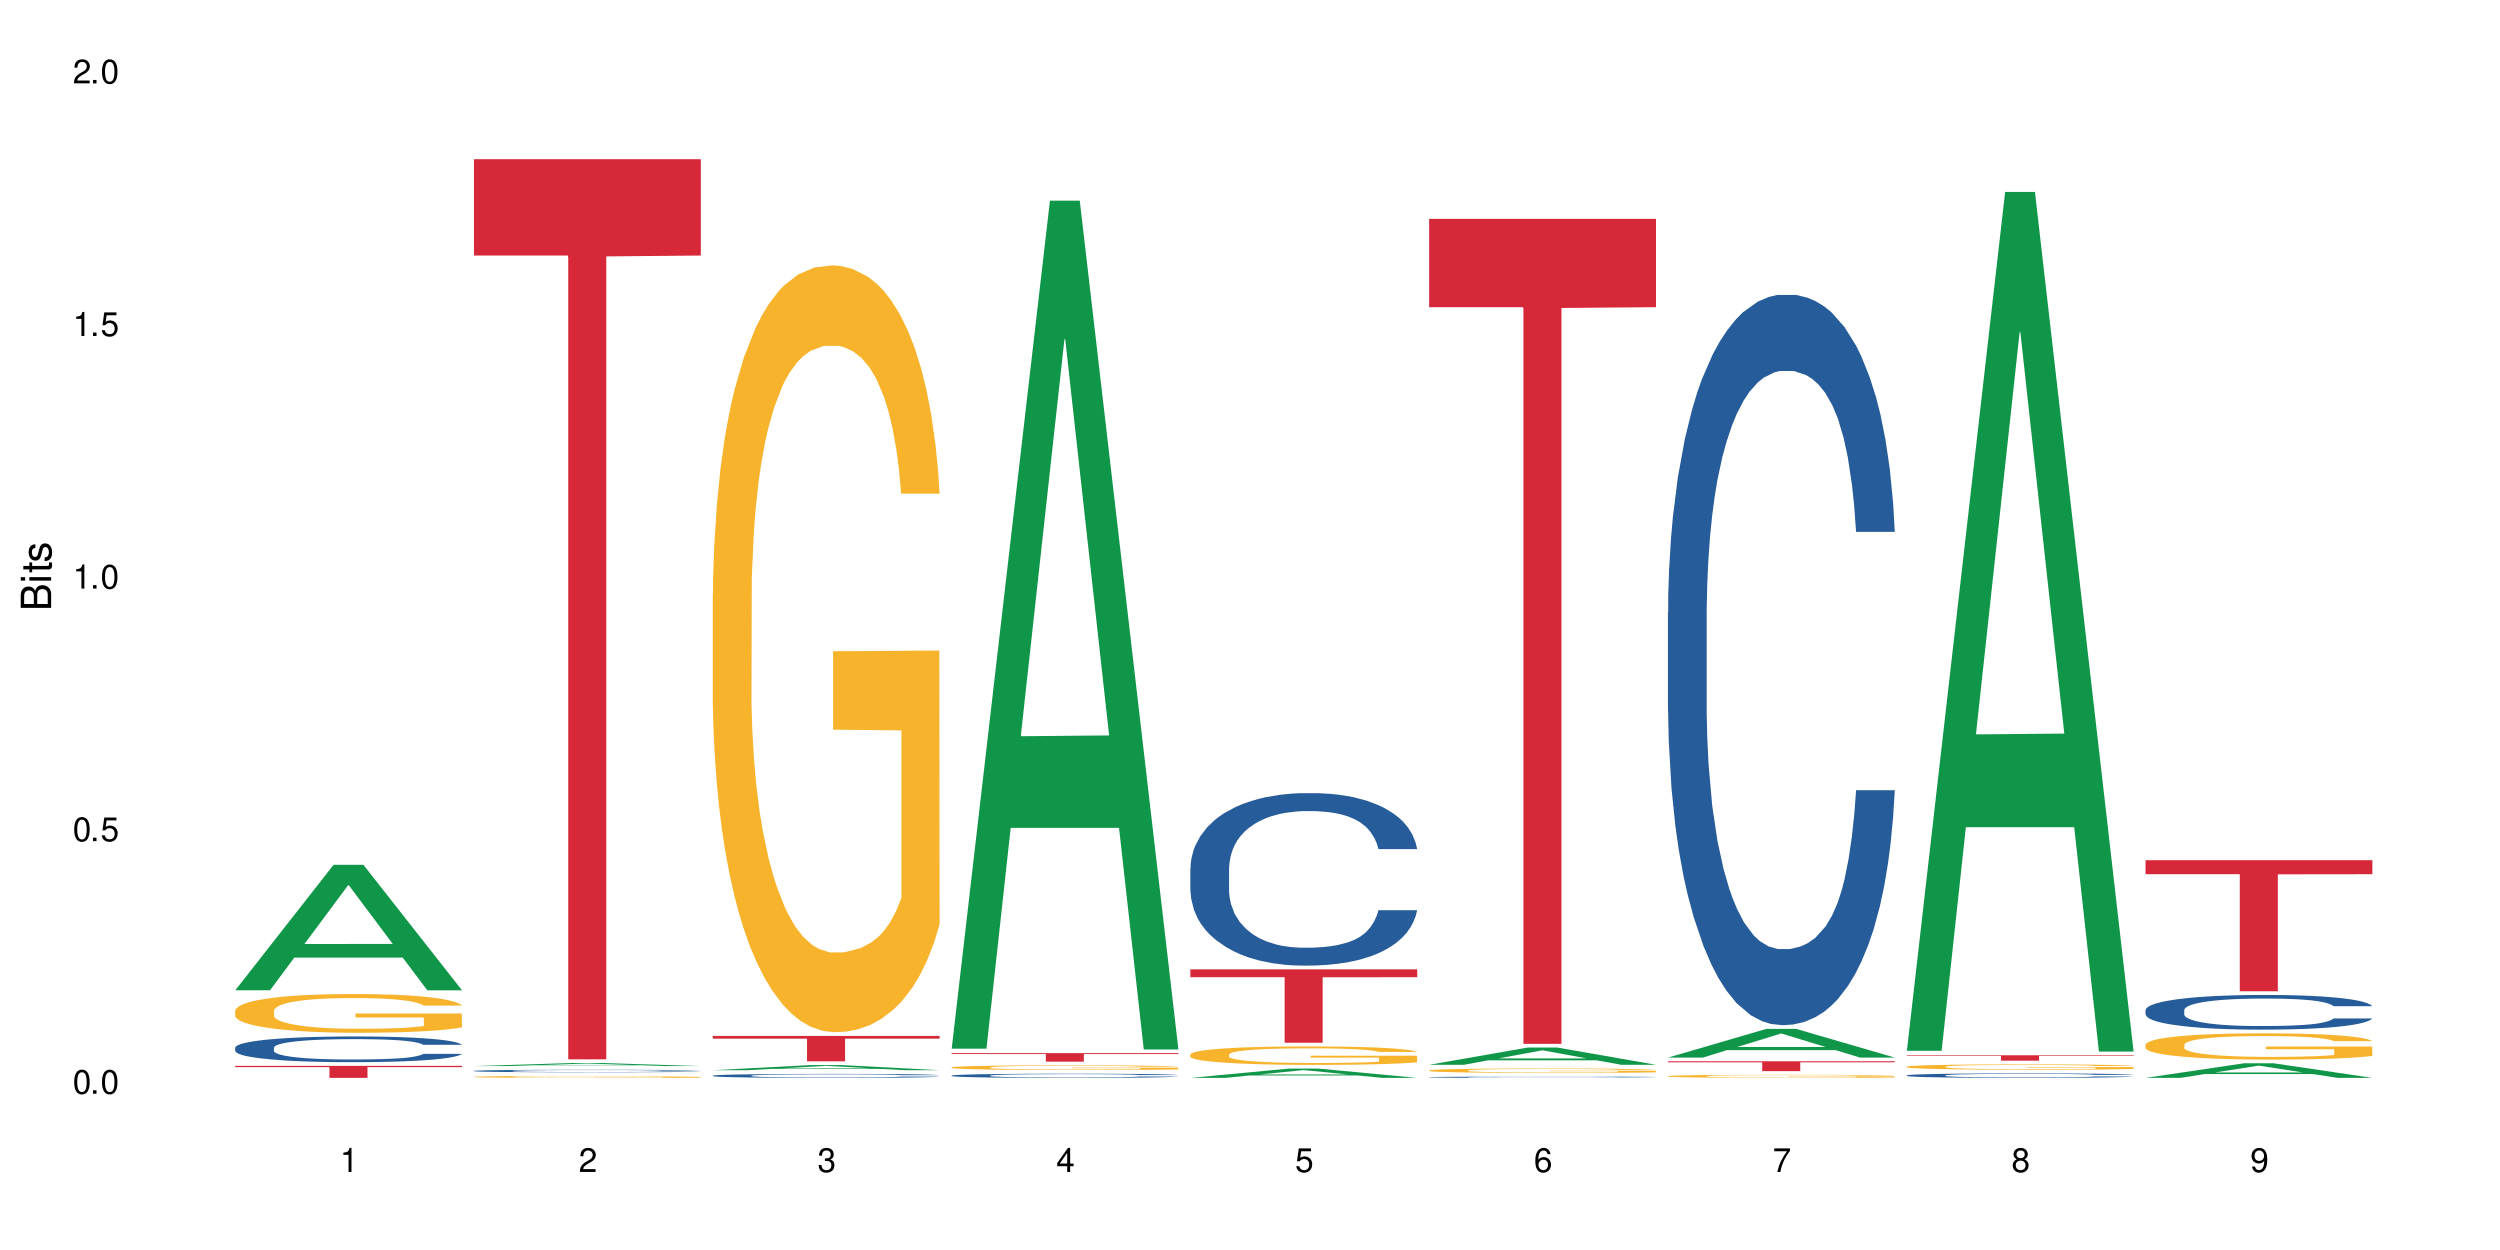 <?xml version="1.0" encoding="UTF-8"?>
<svg xmlns="http://www.w3.org/2000/svg" xmlns:xlink="http://www.w3.org/1999/xlink" width="720" height="360" viewBox="0 0 720 360">
<defs>
<g>
<g id="glyph-0-0">
</g>
<g id="glyph-0-1">
<path d="M 2.641 -6.938 C 2 -6.938 1.422 -6.656 1.078 -6.172 C 0.641 -5.562 0.406 -4.641 0.406 -3.359 C 0.406 -1.016 1.188 0.219 2.641 0.219 C 4.078 0.219 4.859 -1.016 4.859 -3.297 C 4.859 -4.641 4.656 -5.547 4.203 -6.172 C 3.844 -6.656 3.281 -6.938 2.641 -6.938 Z M 2.641 -6.188 C 3.547 -6.188 4 -5.25 4 -3.375 C 4 -1.406 3.562 -0.484 2.625 -0.484 C 1.734 -0.484 1.281 -1.438 1.281 -3.344 C 1.281 -5.25 1.734 -6.188 2.641 -6.188 Z M 2.641 -6.188 "/>
</g>
<g id="glyph-0-2">
<path d="M 1.828 -1 L 0.828 -1 L 0.828 0 L 1.828 0 Z M 1.828 -1 "/>
</g>
<g id="glyph-0-3">
<path d="M 4.562 -6.797 L 1.062 -6.797 L 0.547 -3.094 L 1.328 -3.094 C 1.719 -3.562 2.047 -3.734 2.578 -3.734 C 3.484 -3.734 4.062 -3.109 4.062 -2.094 C 4.062 -1.125 3.484 -0.531 2.578 -0.531 C 1.828 -0.531 1.375 -0.906 1.188 -1.672 L 0.328 -1.672 C 0.453 -1.109 0.547 -0.844 0.75 -0.594 C 1.125 -0.078 1.828 0.219 2.594 0.219 C 3.969 0.219 4.922 -0.781 4.922 -2.219 C 4.922 -3.562 4.031 -4.484 2.719 -4.484 C 2.25 -4.484 1.859 -4.359 1.469 -4.062 L 1.734 -5.969 L 4.562 -5.969 Z M 4.562 -6.797 "/>
</g>
<g id="glyph-0-4">
<path d="M 2.484 -4.938 L 2.484 0 L 3.328 0 L 3.328 -6.938 L 2.766 -6.938 C 2.469 -5.875 2.281 -5.734 0.984 -5.562 L 0.984 -4.938 Z M 2.484 -4.938 "/>
</g>
<g id="glyph-0-5">
<path d="M 4.859 -0.828 L 1.281 -0.828 C 1.359 -1.406 1.672 -1.781 2.5 -2.281 L 3.469 -2.828 C 4.406 -3.344 4.906 -4.062 4.906 -4.906 C 4.906 -5.484 4.672 -6.031 4.266 -6.406 C 3.859 -6.766 3.375 -6.938 2.719 -6.938 C 1.859 -6.938 1.219 -6.625 0.844 -6.031 C 0.609 -5.672 0.5 -5.234 0.484 -4.531 L 1.328 -4.531 C 1.359 -5.016 1.406 -5.281 1.531 -5.516 C 1.75 -5.938 2.188 -6.203 2.703 -6.203 C 3.469 -6.203 4.031 -5.641 4.031 -4.891 C 4.031 -4.344 3.719 -3.859 3.125 -3.516 L 2.234 -3 C 0.812 -2.172 0.406 -1.531 0.328 -0.016 L 4.859 -0.016 Z M 4.859 -0.828 "/>
</g>
<g id="glyph-0-6">
<path d="M 2.125 -3.188 L 2.578 -3.188 C 3.5 -3.188 3.984 -2.766 3.984 -1.922 C 3.984 -1.062 3.469 -0.531 2.594 -0.531 C 1.656 -0.531 1.203 -1 1.156 -2.016 L 0.312 -2.016 C 0.344 -1.453 0.438 -1.094 0.609 -0.781 C 0.953 -0.109 1.625 0.219 2.547 0.219 C 3.953 0.219 4.859 -0.625 4.859 -1.938 C 4.859 -2.828 4.516 -3.297 3.703 -3.594 C 4.344 -3.844 4.656 -4.328 4.656 -5.031 C 4.656 -6.219 3.875 -6.938 2.578 -6.938 C 1.203 -6.938 0.484 -6.172 0.453 -4.703 L 1.297 -4.703 C 1.312 -5.125 1.344 -5.359 1.453 -5.578 C 1.641 -5.969 2.062 -6.203 2.594 -6.203 C 3.344 -6.203 3.797 -5.75 3.797 -5 C 3.797 -4.516 3.609 -4.219 3.25 -4.047 C 3.016 -3.953 2.703 -3.922 2.125 -3.906 Z M 2.125 -3.188 "/>
</g>
<g id="glyph-0-7">
<path d="M 3.141 -1.672 L 3.141 0 L 3.984 0 L 3.984 -1.672 L 4.984 -1.672 L 4.984 -2.438 L 3.984 -2.438 L 3.984 -6.938 L 3.359 -6.938 L 0.266 -2.578 L 0.266 -1.672 Z M 3.141 -2.438 L 1 -2.438 L 3.141 -5.5 Z M 3.141 -2.438 "/>
</g>
<g id="glyph-0-8">
<path d="M 4.781 -5.125 C 4.609 -6.266 3.891 -6.938 2.844 -6.938 C 2.094 -6.938 1.422 -6.578 1.031 -5.953 C 0.594 -5.266 0.406 -4.422 0.406 -3.172 C 0.406 -2 0.578 -1.25 0.984 -0.641 C 1.359 -0.078 1.953 0.219 2.703 0.219 C 3.984 0.219 4.922 -0.75 4.922 -2.094 C 4.922 -3.375 4.062 -4.281 2.844 -4.281 C 2.172 -4.281 1.641 -4.031 1.281 -3.516 C 1.281 -5.234 1.828 -6.188 2.797 -6.188 C 3.391 -6.188 3.797 -5.797 3.938 -5.125 Z M 2.734 -3.531 C 3.547 -3.531 4.062 -2.953 4.062 -2.031 C 4.062 -1.156 3.484 -0.531 2.703 -0.531 C 1.922 -0.531 1.328 -1.188 1.328 -2.078 C 1.328 -2.938 1.906 -3.531 2.734 -3.531 Z M 2.734 -3.531 "/>
</g>
<g id="glyph-0-9">
<path d="M 4.984 -6.797 L 0.438 -6.797 L 0.438 -5.969 L 4.109 -5.969 C 2.5 -3.656 1.828 -2.234 1.328 0 L 2.219 0 C 2.594 -2.172 3.453 -4.047 4.984 -6.094 Z M 4.984 -6.797 "/>
</g>
<g id="glyph-0-10">
<path d="M 3.75 -3.656 C 4.469 -4.094 4.688 -4.438 4.688 -5.078 C 4.688 -6.172 3.844 -6.938 2.641 -6.938 C 1.438 -6.938 0.594 -6.172 0.594 -5.094 C 0.594 -4.438 0.812 -4.094 1.516 -3.656 C 0.734 -3.266 0.359 -2.703 0.359 -1.922 C 0.359 -0.656 1.281 0.219 2.641 0.219 C 3.984 0.219 4.922 -0.656 4.922 -1.922 C 4.922 -2.703 4.531 -3.266 3.75 -3.656 Z M 2.641 -6.188 C 3.359 -6.188 3.812 -5.75 3.812 -5.062 C 3.812 -4.406 3.344 -3.984 2.641 -3.984 C 1.922 -3.984 1.453 -4.406 1.453 -5.078 C 1.453 -5.75 1.922 -6.188 2.641 -6.188 Z M 2.641 -3.266 C 3.484 -3.266 4.062 -2.719 4.062 -1.906 C 4.062 -1.078 3.484 -0.531 2.625 -0.531 C 1.797 -0.531 1.219 -1.094 1.219 -1.906 C 1.219 -2.719 1.781 -3.266 2.641 -3.266 Z M 2.641 -3.266 "/>
</g>
<g id="glyph-0-11">
<path d="M 0.516 -1.578 C 0.672 -0.453 1.406 0.219 2.438 0.219 C 3.188 0.219 3.859 -0.141 4.266 -0.766 C 4.688 -1.453 4.891 -2.297 4.891 -3.547 C 4.891 -4.719 4.703 -5.453 4.312 -6.078 C 3.938 -6.641 3.344 -6.938 2.594 -6.938 C 1.297 -6.938 0.359 -5.969 0.359 -4.625 C 0.359 -3.344 1.234 -2.453 2.453 -2.453 C 3.094 -2.453 3.578 -2.672 4.016 -3.203 C 4 -1.484 3.469 -0.531 2.5 -0.531 C 1.906 -0.531 1.484 -0.906 1.359 -1.578 Z M 2.578 -6.203 C 3.375 -6.203 3.969 -5.531 3.969 -4.641 C 3.969 -3.797 3.391 -3.188 2.547 -3.188 C 1.734 -3.188 1.234 -3.766 1.234 -4.688 C 1.234 -5.562 1.797 -6.203 2.578 -6.203 Z M 2.578 -6.203 "/>
</g>
<g id="glyph-1-0">
</g>
<g id="glyph-1-1">
<path d="M 0 -0.953 L 0 -4.891 C 0 -5.719 -0.234 -6.344 -0.734 -6.797 C -1.188 -7.234 -1.812 -7.469 -2.5 -7.469 C -3.547 -7.469 -4.188 -7 -4.625 -5.875 C -4.984 -6.688 -5.625 -7.094 -6.531 -7.094 C -7.172 -7.094 -7.734 -6.859 -8.141 -6.391 C -8.562 -5.922 -8.75 -5.344 -8.75 -4.5 L -8.75 -0.953 Z M -4.984 -2.062 L -7.766 -2.062 L -7.766 -4.219 C -7.766 -4.844 -7.688 -5.203 -7.453 -5.5 C -7.219 -5.812 -6.859 -5.969 -6.375 -5.969 C -5.891 -5.969 -5.531 -5.812 -5.297 -5.5 C -5.062 -5.203 -4.984 -4.844 -4.984 -4.219 Z M -0.984 -2.062 L -4 -2.062 L -4 -4.781 C -4 -5.766 -3.438 -6.359 -2.484 -6.359 C -1.547 -6.359 -0.984 -5.766 -0.984 -4.781 Z M -0.984 -2.062 "/>
</g>
<g id="glyph-1-2">
<path d="M -6.281 -1.797 L -6.281 -0.797 L 0 -0.797 L 0 -1.797 Z M -8.75 -1.797 L -8.75 -0.797 L -7.484 -0.797 L -7.484 -1.797 Z M -8.75 -1.797 "/>
</g>
<g id="glyph-1-3">
<path d="M -6.281 -3.047 L -6.281 -2.016 L -8.016 -2.016 L -8.016 -1.016 L -6.281 -1.016 L -6.281 -0.172 L -5.469 -0.172 L -5.469 -1.016 L -0.719 -1.016 C -0.078 -1.016 0.281 -1.453 0.281 -2.234 C 0.281 -2.5 0.25 -2.719 0.188 -3.047 L -0.641 -3.047 C -0.609 -2.906 -0.594 -2.766 -0.594 -2.562 C -0.594 -2.141 -0.719 -2.016 -1.156 -2.016 L -5.469 -2.016 L -5.469 -3.047 Z M -6.281 -3.047 "/>
</g>
<g id="glyph-1-4">
<path d="M -4.531 -5.25 C -5.766 -5.25 -6.469 -4.422 -6.469 -2.969 C -6.469 -1.516 -5.719 -0.562 -4.547 -0.562 C -3.562 -0.562 -3.094 -1.062 -2.734 -2.562 L -2.516 -3.484 C -2.344 -4.188 -2.094 -4.469 -1.641 -4.469 C -1.047 -4.469 -0.641 -3.875 -0.641 -3 C -0.641 -2.453 -0.797 -2 -1.062 -1.75 C -1.25 -1.594 -1.422 -1.531 -1.875 -1.469 L -1.875 -0.406 C -0.422 -0.453 0.281 -1.266 0.281 -2.922 C 0.281 -4.5 -0.5 -5.516 -1.719 -5.516 C -2.656 -5.516 -3.172 -4.984 -3.469 -3.734 L -3.703 -2.766 C -3.891 -1.953 -4.156 -1.609 -4.594 -1.609 C -5.188 -1.609 -5.547 -2.125 -5.547 -2.938 C -5.547 -3.75 -5.203 -4.172 -4.531 -4.203 Z M -4.531 -5.25 "/>
</g>
</g>
</defs>
<rect x="-72" y="-36" width="864" height="432" fill="rgb(100%, 100%, 100%)" fill-opacity="1"/>
<path fill-rule="nonzero" fill="rgb(6.275%, 58.824%, 28.235%)" fill-opacity="1" d="M 67.73 285.188 L 67.801 285.152 L 96.07 249.062 L 104.656 249.062 L 133.066 285.219 L 123.082 285.219 L 115.965 275.781 L 84.762 275.781 L 77.781 285.188 L 67.73 285.188 L 87.766 271.879 L 113.102 271.844 L 100.469 254.973 L 100.328 254.938 L 100.188 255.039 L 87.695 271.844 L 87.766 271.879 Z M 67.73 285.188 "/>
<path fill-rule="nonzero" fill="rgb(14.51%, 36.078%, 60%)" fill-opacity="1" d="M 67.73 301.723 L 67.812 301.719 L 67.812 301.555 L 68.051 301.297 L 68.605 300.973 L 69.164 300.75 L 70.598 300.352 L 72.59 299.965 L 74.664 299.668 L 76.176 299.492 L 77.531 299.359 L 80.637 299.105 L 82.629 298.98 L 84.781 298.863 L 87.41 298.75 L 89.324 298.68 L 93.625 298.574 L 96.812 298.527 L 99.281 298.504 L 104.621 298.504 L 107.809 298.531 L 110.117 298.566 L 112.668 298.621 L 114.82 298.68 L 118.562 298.828 L 121.91 299.02 L 123.426 299.129 L 125.816 299.336 L 127.648 299.539 L 128.922 299.715 L 130.355 299.965 L 131.629 300.27 L 132.586 300.617 L 133.066 300.906 L 121.91 300.906 L 121.352 300.637 L 120.715 300.426 L 119.52 300.148 L 118.324 299.953 L 116.652 299.758 L 115.137 299.629 L 113.066 299.5 L 111.234 299.418 L 109.32 299.359 L 107.488 299.316 L 103.984 299.277 L 99.922 299.277 L 98.406 299.289 L 95.297 299.344 L 93.625 299.391 L 91.234 299.484 L 89.562 299.574 L 87.57 299.711 L 86.215 299.824 L 84.543 300 L 83.348 300.156 L 81.992 300.379 L 81.195 300.547 L 80.48 300.738 L 79.84 300.961 L 79.363 301.195 L 79.043 301.449 L 78.887 301.691 L 78.887 302.738 L 79.043 302.984 L 79.441 303.266 L 80.48 303.68 L 81.992 304.039 L 83.746 304.32 L 85.418 304.523 L 86.375 304.617 L 87.648 304.727 L 89.641 304.863 L 92.512 304.996 L 94.184 305.051 L 96.734 305.105 L 99.363 305.133 L 102.867 305.133 L 105.977 305.105 L 108.047 305.07 L 110.199 305.02 L 113.145 304.902 L 114.98 304.793 L 116.57 304.668 L 117.766 304.539 L 118.562 304.43 L 119.758 304.219 L 120.715 303.988 L 121.434 303.754 L 121.91 303.523 L 133.066 303.523 L 132.586 303.793 L 131.871 304.059 L 131.152 304.254 L 130.039 304.492 L 128.762 304.699 L 126.93 304.938 L 125.418 305.094 L 123.426 305.262 L 121.59 305.391 L 119.602 305.504 L 116.652 305.641 L 114.738 305.707 L 112.668 305.77 L 110.199 305.824 L 107.09 305.871 L 103.746 305.898 L 100.637 305.902 L 97.289 305.891 L 94.82 305.863 L 91.555 305.801 L 87.492 305.68 L 84.543 305.551 L 82.23 305.426 L 80.238 305.289 L 78.008 305.105 L 75.141 304.809 L 73.387 304.578 L 72.191 304.391 L 70.84 304.125 L 69.883 303.891 L 68.766 303.512 L 67.969 303.031 L 67.73 302.656 Z M 67.73 301.723 "/>
<path fill-rule="nonzero" fill="rgb(96.863%, 70.196%, 16.863%)" fill-opacity="1" d="M 67.73 291.062 L 67.812 291.051 L 67.812 290.848 L 68.129 290.391 L 68.926 289.758 L 69.961 289.238 L 71.078 288.832 L 71.793 288.617 L 72.988 288.312 L 74.023 288.086 L 76.656 287.629 L 80 287.199 L 81.832 287.016 L 83.906 286.844 L 86.852 286.648 L 88.207 286.578 L 92.352 286.414 L 97.051 286.312 L 102.23 286.281 L 104.621 286.293 L 107.887 286.332 L 112.348 286.445 L 114.898 286.547 L 116.891 286.648 L 118.961 286.781 L 121.512 286.984 L 123.902 287.23 L 125.816 287.477 L 127.727 287.781 L 129.32 288.105 L 130.676 288.465 L 131.871 288.891 L 132.586 289.25 L 133.066 289.605 L 121.988 289.605 L 121.352 289.25 L 120.637 288.973 L 119.441 288.637 L 118.246 288.391 L 117.051 288.199 L 114.82 287.934 L 112.906 287.77 L 110.516 287.629 L 108.207 287.535 L 105.578 287.477 L 103.984 287.453 L 99.762 287.453 L 95.938 287.527 L 93.707 287.605 L 92.113 287.688 L 89.879 287.84 L 88.527 287.965 L 87.73 288.047 L 85.34 288.363 L 83.746 288.648 L 82.871 288.84 L 81.754 289.145 L 80.957 289.422 L 80.082 289.828 L 79.602 290.137 L 78.965 290.828 L 78.887 292.664 L 79.125 293.051 L 79.602 293.469 L 80.238 293.836 L 81.195 294.223 L 82.152 294.52 L 83.824 294.914 L 85.258 295.18 L 86.375 295.352 L 88.527 295.629 L 89.402 295.719 L 91.473 295.902 L 93.625 296.047 L 96.254 296.168 L 98.246 296.23 L 101.434 296.281 L 105.496 296.281 L 110.277 296.219 L 113.305 296.137 L 115.379 296.059 L 116.73 295.984 L 118.406 295.875 L 119.602 295.77 L 120.715 295.66 L 122.07 295.484 L 122.07 293.051 L 102.391 293.039 L 102.391 291.898 L 132.984 291.887 L 133.066 295.875 L 131.391 296.148 L 129.32 296.414 L 127.328 296.617 L 125.258 296.789 L 122.309 296.984 L 119.918 297.105 L 116.254 297.25 L 112.906 297.34 L 109.402 297.402 L 106.293 297.434 L 102.629 297.441 L 99.363 297.422 L 95.855 297.359 L 93.066 297.281 L 90.52 297.18 L 87.969 297.047 L 84.781 296.832 L 82.711 296.656 L 80.559 296.445 L 78.406 296.188 L 76.496 295.914 L 75.219 295.699 L 73.945 295.457 L 72.59 295.148 L 71.316 294.805 L 70.359 294.488 L 69.484 294.129 L 68.848 293.793 L 68.211 293.336 L 67.891 292.969 L 67.73 292.652 Z M 67.73 291.062 "/>
<path fill-rule="nonzero" fill="rgb(83.922%, 15.686%, 22.353%)" fill-opacity="1" d="M 67.73 306.965 L 133.066 306.965 L 133.066 307.336 L 105.836 307.34 L 105.836 310.434 L 94.879 310.434 L 94.879 307.344 L 94.723 307.336 L 67.73 307.336 Z M 67.73 306.965 "/>
<path fill-rule="nonzero" fill="rgb(6.275%, 58.824%, 28.235%)" fill-opacity="1" d="M 136.504 307.031 L 136.574 307.031 L 164.844 306.145 L 173.43 306.145 L 201.836 307.031 L 191.855 307.031 L 184.738 306.801 L 153.535 306.801 L 146.555 307.031 L 136.504 307.031 L 156.535 306.707 L 181.875 306.703 L 169.242 306.293 L 169.102 306.289 L 168.961 306.293 L 156.469 306.703 L 156.535 306.707 Z M 136.504 307.031 "/>
<path fill-rule="nonzero" fill="rgb(14.51%, 36.078%, 60%)" fill-opacity="1" d="M 136.504 308.41 L 136.582 308.41 L 136.582 308.395 L 136.824 308.371 L 137.379 308.336 L 137.938 308.316 L 139.371 308.277 L 141.363 308.238 L 143.434 308.211 L 144.949 308.191 L 146.305 308.18 L 149.41 308.156 L 151.402 308.141 L 153.555 308.129 L 156.184 308.121 L 158.098 308.113 L 162.398 308.102 L 165.586 308.098 L 168.055 308.094 L 173.395 308.094 L 176.582 308.098 L 178.891 308.102 L 181.441 308.105 L 183.594 308.113 L 187.336 308.129 L 190.684 308.145 L 192.195 308.156 L 194.586 308.176 L 196.418 308.195 L 197.695 308.215 L 199.129 308.238 L 200.402 308.27 L 201.359 308.301 L 201.836 308.332 L 190.684 308.332 L 190.125 308.305 L 189.488 308.285 L 188.293 308.258 L 187.098 308.238 L 185.426 308.219 L 183.91 308.207 L 181.84 308.191 L 180.008 308.184 L 178.094 308.18 L 176.262 308.176 L 172.758 308.172 L 167.18 308.172 L 164.07 308.176 L 162.398 308.184 L 160.008 308.191 L 158.336 308.199 L 156.344 308.215 L 154.988 308.227 L 153.316 308.242 L 152.121 308.258 L 150.766 308.277 L 149.969 308.297 L 149.25 308.316 L 148.613 308.336 L 148.137 308.359 L 147.816 308.383 L 147.66 308.406 L 147.66 308.512 L 147.816 308.535 L 148.215 308.562 L 149.25 308.602 L 150.766 308.637 L 152.52 308.668 L 154.191 308.688 L 155.148 308.695 L 156.422 308.707 L 158.414 308.719 L 161.281 308.734 L 162.957 308.738 L 165.504 308.742 L 168.137 308.746 L 171.641 308.746 L 174.746 308.742 L 176.82 308.738 L 178.973 308.734 L 181.918 308.723 L 183.75 308.715 L 186.539 308.688 L 187.336 308.676 L 188.531 308.656 L 189.488 308.633 L 190.203 308.609 L 190.684 308.59 L 201.836 308.59 L 201.359 308.613 L 200.645 308.641 L 199.926 308.66 L 198.809 308.684 L 197.535 308.703 L 195.703 308.727 L 194.188 308.742 L 192.195 308.758 L 190.363 308.77 L 188.371 308.781 L 185.426 308.797 L 183.512 308.801 L 181.441 308.809 L 178.973 308.812 L 175.863 308.82 L 166.062 308.82 L 163.594 308.816 L 160.328 308.812 L 156.262 308.801 L 153.316 308.789 L 151.004 308.773 L 149.012 308.762 L 146.781 308.742 L 143.914 308.715 L 142.16 308.691 L 140.965 308.672 L 139.609 308.648 L 138.656 308.625 L 137.539 308.586 L 136.742 308.539 L 136.504 308.504 Z M 136.504 308.41 "/>
<path fill-rule="nonzero" fill="rgb(96.863%, 70.196%, 16.863%)" fill-opacity="1" d="M 136.504 310.121 L 136.582 310.121 L 136.582 310.109 L 136.902 310.086 L 137.699 310.055 L 138.734 310.031 L 139.852 310.012 L 140.566 310 L 141.762 309.984 L 142.797 309.973 L 145.426 309.949 L 148.773 309.93 L 150.605 309.922 L 152.68 309.91 L 155.625 309.902 L 156.98 309.898 L 161.125 309.891 L 165.824 309.887 L 171.004 309.883 L 173.395 309.887 L 176.66 309.887 L 181.121 309.891 L 183.672 309.898 L 185.664 309.902 L 187.734 309.91 L 190.285 309.918 L 192.676 309.93 L 194.586 309.941 L 196.5 309.957 L 198.094 309.973 L 199.449 309.992 L 200.645 310.012 L 201.359 310.031 L 201.836 310.047 L 190.762 310.047 L 190.125 310.031 L 189.41 310.016 L 188.215 310 L 187.02 309.988 L 185.824 309.98 L 183.594 309.965 L 181.68 309.957 L 179.289 309.949 L 176.98 309.945 L 174.348 309.941 L 168.535 309.941 L 164.707 309.945 L 162.477 309.949 L 160.883 309.953 L 158.652 309.961 L 157.301 309.969 L 156.504 309.973 L 154.113 309.988 L 152.52 310 L 151.641 310.012 L 150.527 310.023 L 149.73 310.039 L 148.852 310.059 L 148.375 310.074 L 147.738 310.109 L 147.66 310.199 L 147.898 310.219 L 148.375 310.238 L 149.012 310.258 L 150.926 310.289 L 152.598 310.309 L 154.031 310.324 L 155.148 310.332 L 157.301 310.344 L 158.176 310.348 L 160.246 310.359 L 162.398 310.363 L 165.027 310.371 L 167.02 310.375 L 179.051 310.375 L 182.078 310.371 L 184.148 310.367 L 185.504 310.363 L 187.176 310.355 L 188.371 310.352 L 189.488 310.348 L 190.844 310.336 L 190.844 310.219 L 171.164 310.219 L 171.164 310.16 L 201.758 310.16 L 201.836 310.355 L 200.164 310.371 L 198.094 310.383 L 196.102 310.395 L 194.031 310.402 L 191.082 310.41 L 188.691 310.418 L 185.027 310.426 L 181.68 310.43 L 178.176 310.434 L 168.137 310.434 L 164.629 310.43 L 161.84 310.426 L 159.289 310.422 L 156.742 310.414 L 153.555 310.402 L 151.484 310.395 L 147.18 310.371 L 145.27 310.359 L 143.992 310.348 L 142.719 310.336 L 141.363 310.32 L 140.09 310.305 L 139.133 310.289 L 138.258 310.27 L 137.617 310.254 L 136.98 310.23 L 136.664 310.215 L 136.504 310.199 Z M 136.504 310.121 "/>
<path fill-rule="nonzero" fill="rgb(83.922%, 15.686%, 22.353%)" fill-opacity="1" d="M 136.504 45.848 L 201.836 45.848 L 201.836 73.598 L 174.609 73.84 L 174.609 305.082 L 163.652 305.082 L 163.652 74.086 L 163.496 73.598 L 136.504 73.598 Z M 136.504 45.848 "/>
<path fill-rule="nonzero" fill="rgb(6.275%, 58.824%, 28.235%)" fill-opacity="1" d="M 205.277 308.219 L 205.348 308.215 L 233.617 306.73 L 242.203 306.73 L 270.609 308.219 L 260.629 308.219 L 253.508 307.832 L 222.309 307.832 L 215.328 308.219 L 205.277 308.219 L 225.309 307.672 L 250.648 307.668 L 238.012 306.973 L 237.875 306.973 L 237.734 306.977 L 225.238 307.668 L 225.309 307.672 Z M 205.277 308.219 "/>
<path fill-rule="nonzero" fill="rgb(14.51%, 36.078%, 60%)" fill-opacity="1" d="M 205.277 309.781 L 205.355 309.781 L 205.355 309.758 L 205.594 309.719 L 206.152 309.668 L 206.711 309.633 L 208.145 309.57 L 210.137 309.508 L 212.207 309.465 L 213.723 309.438 L 215.078 309.414 L 218.184 309.375 L 220.176 309.355 L 222.328 309.34 L 224.957 309.32 L 226.867 309.309 L 231.172 309.293 L 234.359 309.285 L 236.828 309.281 L 242.168 309.281 L 245.352 309.285 L 247.664 309.293 L 250.215 309.301 L 252.363 309.309 L 256.109 309.332 L 259.457 309.363 L 260.969 309.379 L 263.359 309.41 L 265.191 309.441 L 266.469 309.469 L 267.902 309.508 L 269.176 309.559 L 270.133 309.609 L 270.609 309.656 L 259.457 309.656 L 258.898 309.613 L 258.262 309.582 L 257.066 309.539 L 255.871 309.508 L 254.195 309.477 L 252.684 309.457 L 250.613 309.438 L 248.777 309.426 L 246.867 309.414 L 245.035 309.41 L 241.527 309.402 L 235.953 309.402 L 232.844 309.414 L 231.172 309.422 L 228.781 309.434 L 227.109 309.449 L 225.117 309.469 L 223.762 309.488 L 222.09 309.516 L 220.895 309.539 L 219.539 309.574 L 218.742 309.602 L 218.023 309.629 L 217.387 309.664 L 216.91 309.699 L 216.59 309.738 L 216.43 309.777 L 216.43 309.941 L 216.59 309.98 L 216.988 310.023 L 218.023 310.086 L 219.539 310.145 L 221.293 310.188 L 222.965 310.219 L 223.922 310.234 L 225.195 310.25 L 227.188 310.273 L 230.055 310.293 L 231.73 310.301 L 234.277 310.309 L 236.906 310.312 L 240.414 310.312 L 243.52 310.309 L 245.594 310.305 L 247.742 310.297 L 250.691 310.277 L 252.523 310.262 L 254.117 310.242 L 255.312 310.223 L 256.109 310.203 L 257.305 310.172 L 258.262 310.137 L 258.977 310.098 L 259.457 310.062 L 270.609 310.062 L 270.133 310.105 L 269.414 310.145 L 268.699 310.176 L 267.582 310.215 L 266.309 310.246 L 264.477 310.281 L 262.961 310.309 L 260.969 310.332 L 259.137 310.355 L 257.145 310.371 L 254.195 310.395 L 252.285 310.402 L 250.215 310.414 L 247.742 310.422 L 244.637 310.43 L 241.289 310.434 L 238.184 310.434 L 234.836 310.43 L 232.367 310.426 L 229.098 310.418 L 225.035 310.398 L 222.09 310.379 L 219.777 310.359 L 217.785 310.34 L 215.555 310.309 L 212.688 310.262 L 210.934 310.227 L 209.738 310.199 L 208.383 310.156 L 207.426 310.121 L 206.312 310.062 L 205.516 309.988 L 205.277 309.93 Z M 205.277 309.781 "/>
<path fill-rule="nonzero" fill="rgb(96.863%, 70.196%, 16.863%)" fill-opacity="1" d="M 205.277 171.016 L 205.355 170.812 L 205.355 166.781 L 205.676 157.703 L 206.473 145.199 L 207.508 134.91 L 208.621 126.844 L 209.34 122.605 L 210.535 116.555 L 211.57 112.117 L 214.199 103.043 L 217.547 94.57 L 219.379 90.941 L 221.449 87.512 L 224.398 83.68 L 225.754 82.266 L 229.895 79.039 L 234.598 77.023 L 239.777 76.418 L 242.168 76.617 L 245.434 77.426 L 249.895 79.645 L 252.445 81.66 L 254.438 83.68 L 256.508 86.301 L 259.059 90.336 L 261.449 95.176 L 263.359 100.016 L 265.273 106.066 L 266.867 112.523 L 268.219 119.582 L 269.414 128.055 L 270.133 135.113 L 270.609 142.172 L 259.535 142.172 L 258.898 135.113 L 258.18 129.668 L 256.984 123.012 L 255.789 118.168 L 254.594 114.336 L 252.363 109.094 L 250.453 105.867 L 248.062 103.043 L 245.75 101.227 L 243.121 100.016 L 241.527 99.613 L 237.305 99.613 L 233.48 101.023 L 231.25 102.637 L 229.656 104.254 L 227.426 107.277 L 226.07 109.699 L 225.273 111.312 L 222.883 117.566 L 221.293 123.211 L 220.414 127.043 L 219.301 133.098 L 218.504 138.543 L 217.625 146.609 L 217.148 152.66 L 216.512 166.375 L 216.43 202.684 L 216.672 210.348 L 217.148 218.617 L 217.785 225.879 L 218.742 233.543 L 219.699 239.395 L 221.371 247.262 L 222.805 252.504 L 223.922 255.934 L 226.07 261.379 L 226.949 263.195 L 229.02 266.824 L 231.172 269.648 L 233.801 272.07 L 235.793 273.281 L 238.98 274.289 L 243.043 274.289 L 247.824 273.078 L 250.852 271.465 L 252.922 269.852 L 254.277 268.438 L 255.949 266.219 L 257.145 264.203 L 258.262 261.984 L 259.613 258.555 L 259.613 210.348 L 239.934 210.148 L 239.934 187.555 L 270.531 187.355 L 270.609 266.219 L 268.938 271.668 L 266.867 276.91 L 264.875 280.945 L 262.801 284.375 L 259.855 288.207 L 257.465 290.625 L 253.801 293.449 L 250.453 295.266 L 246.945 296.477 L 243.84 297.082 L 240.176 297.281 L 236.906 296.879 L 233.402 295.668 L 230.613 294.055 L 228.062 292.039 L 225.516 289.414 L 222.328 285.18 L 220.254 281.75 L 218.105 277.516 L 215.953 272.473 L 214.039 267.027 L 212.766 262.793 L 211.492 257.949 L 210.137 251.898 L 208.863 245.043 L 207.906 238.789 L 207.027 231.73 L 206.391 225.074 L 205.754 215.996 L 205.438 208.734 L 205.277 202.48 Z M 205.277 171.016 "/>
<path fill-rule="nonzero" fill="rgb(83.922%, 15.686%, 22.353%)" fill-opacity="1" d="M 205.277 298.344 L 270.609 298.344 L 270.609 299.129 L 243.383 299.137 L 243.383 305.668 L 232.426 305.668 L 232.426 299.145 L 232.266 299.129 L 205.277 299.129 Z M 205.277 298.344 "/>
<path fill-rule="nonzero" fill="rgb(6.275%, 58.824%, 28.235%)" fill-opacity="1" d="M 274.051 302.008 L 274.117 301.777 L 302.387 57.785 L 310.973 57.785 L 339.383 302.238 L 329.402 302.238 L 322.281 238.426 L 291.082 238.426 L 284.102 302.008 L 274.051 302.008 L 294.082 212.031 L 319.422 211.801 L 306.785 97.723 L 306.645 97.496 L 306.508 98.184 L 294.012 211.801 L 294.082 212.031 Z M 274.051 302.008 "/>
<path fill-rule="nonzero" fill="rgb(14.51%, 36.078%, 60%)" fill-opacity="1" d="M 274.051 309.754 L 274.129 309.754 L 274.129 309.727 L 274.367 309.684 L 274.926 309.633 L 275.484 309.594 L 276.918 309.531 L 278.91 309.469 L 280.98 309.418 L 282.496 309.391 L 283.848 309.367 L 286.957 309.328 L 288.949 309.309 L 291.102 309.289 L 293.73 309.27 L 295.641 309.258 L 299.945 309.242 L 303.129 309.234 L 305.602 309.23 L 310.938 309.23 L 314.125 309.234 L 316.438 309.242 L 318.984 309.25 L 321.137 309.258 L 324.883 309.285 L 328.23 309.312 L 329.742 309.332 L 332.133 309.367 L 333.965 309.398 L 335.238 309.426 L 336.676 309.469 L 337.949 309.516 L 338.906 309.574 L 339.383 309.621 L 328.23 309.621 L 327.672 309.578 L 327.035 309.543 L 325.84 309.496 L 324.645 309.465 L 322.969 309.434 L 321.457 309.414 L 319.383 309.391 L 317.551 309.379 L 315.641 309.367 L 313.809 309.363 L 310.301 309.355 L 306.238 309.355 L 304.723 309.359 L 301.617 309.367 L 299.945 309.375 L 297.555 309.391 L 295.879 309.402 L 293.887 309.426 L 292.535 309.445 L 290.859 309.473 L 289.664 309.5 L 288.312 309.535 L 287.516 309.562 L 286.797 309.594 L 286.16 309.629 L 285.684 309.668 L 285.363 309.707 L 285.203 309.75 L 285.203 309.918 L 285.363 309.957 L 285.762 310.004 L 286.797 310.07 L 288.312 310.129 L 290.062 310.176 L 291.738 310.211 L 292.691 310.227 L 293.969 310.242 L 295.961 310.266 L 298.828 310.285 L 300.5 310.297 L 303.051 310.305 L 305.68 310.309 L 309.188 310.309 L 312.293 310.305 L 314.363 310.297 L 316.516 310.289 L 319.465 310.27 L 321.297 310.254 L 322.891 310.234 L 324.883 310.195 L 326.078 310.16 L 327.035 310.121 L 327.75 310.082 L 328.23 310.047 L 339.383 310.047 L 338.906 310.09 L 338.188 310.133 L 337.473 310.164 L 336.355 310.203 L 335.082 310.238 L 333.25 310.277 L 331.734 310.301 L 329.742 310.328 L 327.91 310.352 L 325.918 310.367 L 322.969 310.391 L 321.059 310.402 L 318.984 310.41 L 316.516 310.422 L 313.41 310.43 L 310.062 310.434 L 306.957 310.434 L 303.609 310.43 L 301.141 310.426 L 297.871 310.418 L 293.809 310.398 L 290.859 310.375 L 288.551 310.355 L 286.559 310.332 L 284.328 310.305 L 281.457 310.254 L 279.707 310.219 L 278.512 310.188 L 277.156 310.145 L 276.199 310.105 L 275.086 310.043 L 274.289 309.965 L 274.051 309.906 Z M 274.051 309.754 "/>
<path fill-rule="nonzero" fill="rgb(96.863%, 70.196%, 16.863%)" fill-opacity="1" d="M 274.051 307.395 L 274.129 307.395 L 274.129 307.367 L 274.449 307.312 L 275.246 307.238 L 276.281 307.176 L 277.395 307.125 L 278.113 307.098 L 279.309 307.062 L 280.344 307.035 L 282.973 306.98 L 286.32 306.926 L 288.152 306.906 L 290.223 306.883 L 293.172 306.859 L 294.527 306.852 L 298.668 306.832 L 303.371 306.82 L 308.547 306.816 L 310.938 306.816 L 314.207 306.82 L 318.668 306.836 L 321.219 306.848 L 323.207 306.859 L 325.281 306.875 L 327.832 306.902 L 330.219 306.93 L 332.133 306.961 L 334.043 306.996 L 335.637 307.035 L 336.992 307.082 L 338.188 307.133 L 338.906 307.176 L 339.383 307.219 L 328.309 307.219 L 327.672 307.176 L 326.953 307.141 L 325.758 307.102 L 324.562 307.07 L 323.367 307.047 L 321.137 307.016 L 319.227 306.996 L 316.836 306.98 L 314.523 306.969 L 311.895 306.961 L 310.301 306.957 L 306.078 306.957 L 302.254 306.965 L 300.023 306.977 L 298.43 306.988 L 296.199 307.004 L 294.844 307.02 L 291.656 307.066 L 290.062 307.102 L 289.188 307.125 L 288.07 307.164 L 287.273 307.195 L 286.398 307.246 L 285.922 307.281 L 285.285 307.367 L 285.203 307.59 L 285.441 307.637 L 285.922 307.688 L 286.559 307.73 L 287.516 307.777 L 288.469 307.812 L 290.145 307.863 L 291.578 307.895 L 292.691 307.914 L 294.844 307.949 L 295.723 307.961 L 297.793 307.98 L 299.945 308 L 302.574 308.012 L 304.566 308.02 L 307.75 308.027 L 311.816 308.027 L 316.598 308.02 L 319.625 308.012 L 321.695 308 L 323.051 307.992 L 324.723 307.977 L 325.918 307.965 L 327.035 307.953 L 328.387 307.93 L 328.387 307.637 L 308.707 307.633 L 308.707 307.496 L 339.305 307.496 L 339.383 307.977 L 337.711 308.012 L 335.637 308.043 L 333.645 308.066 L 331.574 308.09 L 328.625 308.113 L 326.238 308.129 L 322.57 308.145 L 319.227 308.156 L 315.719 308.164 L 312.613 308.168 L 308.945 308.168 L 305.68 308.164 L 302.176 308.156 L 299.387 308.148 L 296.836 308.137 L 294.285 308.121 L 291.102 308.094 L 289.027 308.074 L 286.875 308.047 L 284.727 308.016 L 282.812 307.984 L 281.539 307.957 L 280.266 307.926 L 278.91 307.891 L 277.633 307.848 L 276.68 307.809 L 275.801 307.766 L 275.164 307.727 L 274.527 307.672 L 274.207 307.625 L 274.051 307.586 Z M 274.051 307.395 "/>
<path fill-rule="nonzero" fill="rgb(83.922%, 15.686%, 22.353%)" fill-opacity="1" d="M 274.051 303.301 L 339.383 303.301 L 339.383 303.562 L 312.152 303.566 L 312.152 305.754 L 301.199 305.754 L 301.199 303.566 L 301.039 303.562 L 274.051 303.562 Z M 274.051 303.301 "/>
<path fill-rule="nonzero" fill="rgb(6.275%, 58.824%, 28.235%)" fill-opacity="1" d="M 342.82 310.43 L 342.891 310.43 L 371.16 307.754 L 379.746 307.754 L 408.156 310.434 L 398.176 310.434 L 391.055 309.734 L 359.852 309.734 L 352.875 310.43 L 342.82 310.43 L 362.855 309.445 L 388.191 309.441 L 375.559 308.191 L 375.418 308.191 L 375.281 308.199 L 362.785 309.441 L 362.855 309.445 Z M 342.82 310.43 "/>
<path fill-rule="nonzero" fill="rgb(14.51%, 36.078%, 60%)" fill-opacity="1" d="M 342.82 250.051 L 342.902 250.004 L 342.902 248.914 L 343.141 247.188 L 343.699 245.008 L 344.258 243.512 L 345.691 240.832 L 347.684 238.242 L 349.754 236.246 L 351.266 235.066 L 352.621 234.156 L 355.73 232.477 L 357.723 231.613 L 359.871 230.844 L 362.5 230.07 L 364.414 229.617 L 368.715 228.891 L 371.902 228.57 L 374.375 228.434 L 379.711 228.434 L 382.898 228.617 L 385.211 228.844 L 387.758 229.207 L 389.91 229.617 L 393.656 230.613 L 397 231.887 L 398.516 232.613 L 400.906 234.02 L 402.738 235.383 L 404.012 236.562 L 405.445 238.242 L 406.723 240.285 L 407.68 242.602 L 408.156 244.555 L 397 244.555 L 396.445 242.738 L 395.805 241.332 L 394.609 239.469 L 393.414 238.152 L 391.742 236.836 L 390.23 235.973 L 388.156 235.109 L 386.324 234.566 L 384.414 234.156 L 382.578 233.883 L 379.074 233.613 L 375.012 233.613 L 373.496 233.703 L 370.391 234.066 L 368.715 234.383 L 366.324 235.02 L 364.652 235.609 L 362.66 236.52 L 361.305 237.289 L 359.633 238.469 L 358.438 239.516 L 357.082 241.012 L 356.285 242.148 L 355.57 243.418 L 354.934 244.918 L 354.453 246.508 L 354.137 248.188 L 353.977 249.82 L 353.977 256.859 L 354.137 258.496 L 354.535 260.402 L 355.57 263.172 L 357.082 265.578 L 358.836 267.484 L 360.508 268.848 L 361.465 269.484 L 362.742 270.211 L 364.734 271.117 L 367.602 272.027 L 369.273 272.391 L 371.824 272.754 L 374.453 272.934 L 377.957 272.934 L 381.066 272.754 L 383.137 272.523 L 385.289 272.16 L 388.238 271.391 L 390.07 270.664 L 391.664 269.801 L 392.859 268.938 L 393.656 268.211 L 394.852 266.805 L 395.805 265.262 L 396.523 263.672 L 397 262.129 L 408.156 262.129 L 407.68 263.945 L 406.961 265.715 L 406.242 267.031 L 405.129 268.621 L 403.852 270.027 L 402.02 271.617 L 400.508 272.66 L 398.516 273.797 L 396.684 274.66 L 394.691 275.43 L 391.742 276.34 L 389.832 276.793 L 387.758 277.203 L 385.289 277.566 L 382.18 277.883 L 378.836 278.066 L 375.727 278.109 L 372.383 278.02 L 369.91 277.836 L 366.645 277.43 L 362.582 276.613 L 359.633 275.75 L 357.324 274.887 L 355.332 273.977 L 353.102 272.754 L 350.23 270.754 L 348.48 269.211 L 347.285 267.938 L 345.93 266.168 L 344.973 264.578 L 343.859 262.035 L 343.062 258.812 L 342.82 256.316 Z M 342.82 250.051 "/>
<path fill-rule="nonzero" fill="rgb(96.863%, 70.196%, 16.863%)" fill-opacity="1" d="M 342.82 303.652 L 342.902 303.648 L 342.902 303.551 L 343.219 303.332 L 344.016 303.031 L 345.051 302.781 L 346.168 302.586 L 346.887 302.484 L 348.082 302.34 L 349.117 302.234 L 351.746 302.016 L 355.094 301.809 L 356.926 301.723 L 358.996 301.641 L 361.945 301.547 L 363.297 301.516 L 367.441 301.438 L 372.141 301.387 L 377.32 301.375 L 379.711 301.379 L 382.977 301.398 L 387.441 301.449 L 389.988 301.5 L 391.98 301.547 L 394.055 301.609 L 396.602 301.707 L 398.992 301.824 L 400.906 301.941 L 402.816 302.086 L 404.41 302.242 L 405.766 302.414 L 406.961 302.617 L 407.68 302.785 L 408.156 302.957 L 397.082 302.957 L 396.445 302.785 L 395.727 302.656 L 394.531 302.496 L 393.336 302.379 L 392.141 302.285 L 389.91 302.16 L 387.996 302.082 L 385.609 302.016 L 383.297 301.969 L 380.668 301.941 L 379.074 301.934 L 374.852 301.934 L 371.027 301.965 L 368.797 302.004 L 367.203 302.043 L 364.973 302.117 L 363.617 302.176 L 362.82 302.215 L 360.43 302.363 L 358.836 302.5 L 357.961 302.594 L 356.844 302.738 L 356.047 302.871 L 355.172 303.062 L 354.695 303.211 L 354.055 303.539 L 353.977 304.414 L 354.215 304.598 L 354.695 304.797 L 355.332 304.973 L 356.285 305.156 L 357.242 305.297 L 358.918 305.488 L 360.352 305.613 L 361.465 305.695 L 363.617 305.828 L 364.492 305.871 L 366.566 305.957 L 368.715 306.027 L 371.344 306.086 L 373.336 306.113 L 376.523 306.137 L 380.59 306.137 L 385.367 306.109 L 388.395 306.07 L 390.469 306.031 L 391.824 305.996 L 393.496 305.945 L 394.691 305.895 L 395.805 305.844 L 397.16 305.758 L 397.16 304.598 L 377.48 304.594 L 377.48 304.051 L 408.074 304.043 L 408.156 305.945 L 406.484 306.074 L 404.41 306.203 L 402.418 306.297 L 400.348 306.383 L 397.398 306.473 L 395.008 306.531 L 391.344 306.602 L 387.996 306.645 L 384.492 306.672 L 381.387 306.688 L 377.719 306.691 L 374.453 306.684 L 370.949 306.652 L 368.16 306.613 L 365.609 306.566 L 363.059 306.504 L 359.871 306.402 L 357.801 306.316 L 355.648 306.215 L 353.5 306.094 L 351.586 305.965 L 350.312 305.863 L 349.035 305.746 L 347.684 305.598 L 346.406 305.434 L 345.449 305.285 L 344.574 305.113 L 343.938 304.953 L 343.301 304.734 L 342.98 304.559 L 342.82 304.41 Z M 342.82 303.652 "/>
<path fill-rule="nonzero" fill="rgb(83.922%, 15.686%, 22.353%)" fill-opacity="1" d="M 342.82 279.172 L 408.156 279.172 L 408.156 281.434 L 380.926 281.457 L 380.926 300.309 L 369.973 300.309 L 369.973 281.477 L 369.812 281.434 L 342.82 281.434 Z M 342.82 279.172 "/>
<path fill-rule="nonzero" fill="rgb(6.275%, 58.824%, 28.235%)" fill-opacity="1" d="M 411.594 306.656 L 411.664 306.652 L 439.934 301.695 L 448.52 301.695 L 476.93 306.664 L 466.945 306.664 L 459.828 305.367 L 428.625 305.367 L 421.645 306.656 L 411.594 306.656 L 431.629 304.828 L 456.965 304.824 L 444.332 302.508 L 444.191 302.5 L 444.051 302.516 L 431.559 304.824 L 431.629 304.828 Z M 411.594 306.656 "/>
<path fill-rule="nonzero" fill="rgb(14.51%, 36.078%, 60%)" fill-opacity="1" d="M 411.594 310.227 L 411.676 310.227 L 411.676 310.219 L 411.914 310.207 L 412.473 310.191 L 413.027 310.18 L 414.461 310.16 L 416.453 310.141 L 418.527 310.125 L 420.039 310.117 L 421.395 310.113 L 424.5 310.098 L 426.492 310.094 L 428.645 310.086 L 431.273 310.082 L 433.188 310.078 L 437.488 310.074 L 440.676 310.07 L 451.672 310.07 L 453.98 310.074 L 456.531 310.074 L 458.684 310.078 L 462.426 310.086 L 465.773 310.094 L 467.289 310.102 L 469.68 310.109 L 471.512 310.121 L 472.785 310.129 L 474.219 310.141 L 475.496 310.156 L 476.449 310.172 L 476.93 310.188 L 465.773 310.188 L 465.215 310.176 L 464.578 310.164 L 462.188 310.141 L 460.516 310.133 L 459 310.125 L 456.93 310.117 L 455.098 310.113 L 453.184 310.113 L 451.352 310.109 L 439.164 310.109 L 437.488 310.113 L 435.098 310.117 L 433.426 310.121 L 431.434 310.129 L 430.078 310.133 L 428.406 310.145 L 427.211 310.152 L 425.855 310.16 L 425.059 310.172 L 424.344 310.18 L 423.707 310.191 L 423.227 310.203 L 422.91 310.215 L 422.75 310.227 L 422.75 310.277 L 422.91 310.289 L 423.309 310.305 L 424.344 310.324 L 425.855 310.344 L 427.609 310.355 L 429.281 310.367 L 430.238 310.371 L 431.512 310.375 L 433.504 310.383 L 436.375 310.391 L 438.047 310.391 L 440.598 310.395 L 451.91 310.395 L 454.062 310.391 L 457.008 310.383 L 458.844 310.379 L 460.438 310.371 L 461.629 310.367 L 462.426 310.359 L 463.621 310.352 L 464.578 310.34 L 465.297 310.328 L 465.773 310.316 L 476.93 310.316 L 476.449 310.328 L 475.734 310.344 L 475.016 310.352 L 473.902 310.363 L 472.625 310.375 L 470.793 310.387 L 469.281 310.395 L 467.289 310.402 L 465.457 310.41 L 463.465 310.414 L 460.516 310.422 L 458.602 310.426 L 456.531 310.426 L 454.062 310.43 L 450.953 310.434 L 438.684 310.434 L 435.418 310.43 L 431.355 310.422 L 428.406 310.418 L 426.094 310.41 L 424.105 310.402 L 421.871 310.395 L 419.004 310.379 L 417.25 310.367 L 416.055 310.359 L 414.703 310.348 L 413.746 310.336 L 412.629 310.316 L 411.832 310.293 L 411.594 310.273 Z M 411.594 310.227 "/>
<path fill-rule="nonzero" fill="rgb(96.863%, 70.196%, 16.863%)" fill-opacity="1" d="M 411.594 308.273 L 411.676 308.273 L 411.676 308.25 L 411.992 308.195 L 412.789 308.125 L 413.824 308.066 L 414.941 308.02 L 415.656 307.992 L 416.852 307.957 L 417.891 307.934 L 420.52 307.879 L 423.863 307.832 L 425.695 307.809 L 427.77 307.789 L 430.715 307.766 L 432.07 307.758 L 436.215 307.742 L 440.914 307.73 L 446.094 307.727 L 448.484 307.727 L 451.75 307.73 L 456.211 307.742 L 458.762 307.754 L 460.754 307.766 L 462.824 307.781 L 465.375 307.805 L 467.766 307.836 L 469.68 307.863 L 471.59 307.898 L 473.184 307.934 L 474.539 307.977 L 475.734 308.023 L 476.449 308.066 L 476.93 308.105 L 465.855 308.105 L 465.215 308.066 L 464.5 308.035 L 463.305 307.996 L 462.109 307.969 L 460.914 307.945 L 458.684 307.914 L 456.77 307.895 L 454.379 307.879 L 452.07 307.871 L 449.441 307.863 L 447.848 307.859 L 443.625 307.859 L 439.801 307.867 L 437.57 307.879 L 435.977 307.887 L 433.746 307.906 L 432.391 307.918 L 429.203 307.965 L 427.609 307.996 L 426.734 308.02 L 425.617 308.055 L 424.82 308.086 L 423.945 308.133 L 423.465 308.168 L 422.828 308.246 L 422.75 308.457 L 422.988 308.504 L 423.465 308.551 L 424.105 308.594 L 425.059 308.637 L 426.016 308.672 L 427.688 308.715 L 429.125 308.746 L 430.238 308.766 L 432.391 308.797 L 433.266 308.809 L 435.336 308.832 L 437.488 308.848 L 440.117 308.859 L 442.109 308.867 L 445.297 308.875 L 449.359 308.875 L 454.141 308.867 L 457.168 308.855 L 459.242 308.848 L 460.594 308.84 L 462.27 308.828 L 463.465 308.816 L 464.578 308.801 L 465.934 308.781 L 465.934 308.504 L 446.254 308.5 L 446.254 308.371 L 476.848 308.367 L 476.93 308.828 L 475.254 308.859 L 473.184 308.891 L 471.191 308.914 L 469.121 308.934 L 466.172 308.953 L 463.781 308.969 L 460.117 308.984 L 456.77 308.996 L 453.266 309.004 L 450.156 309.004 L 446.492 309.008 L 443.227 309.004 L 439.719 308.996 L 436.93 308.988 L 434.383 308.977 L 431.832 308.961 L 428.645 308.938 L 426.574 308.918 L 422.27 308.863 L 420.359 308.832 L 419.082 308.809 L 417.809 308.777 L 416.453 308.742 L 415.18 308.703 L 414.223 308.668 L 413.348 308.625 L 412.711 308.59 L 412.074 308.535 L 411.754 308.492 L 411.594 308.457 Z M 411.594 308.273 "/>
<path fill-rule="nonzero" fill="rgb(83.922%, 15.686%, 22.353%)" fill-opacity="1" d="M 411.594 63.039 L 476.93 63.039 L 476.93 88.469 L 449.699 88.695 L 449.699 300.633 L 438.746 300.633 L 438.746 88.918 L 438.586 88.469 L 411.594 88.469 Z M 411.594 63.039 "/>
<path fill-rule="nonzero" fill="rgb(6.275%, 58.824%, 28.235%)" fill-opacity="1" d="M 480.367 304.582 L 480.438 304.574 L 508.707 296.32 L 517.293 296.32 L 545.703 304.59 L 535.719 304.59 L 528.602 302.43 L 497.398 302.43 L 490.418 304.582 L 480.367 304.582 L 500.398 301.535 L 525.738 301.527 L 513.105 297.672 L 512.965 297.664 L 512.824 297.688 L 500.332 301.527 L 500.398 301.535 Z M 480.367 304.582 "/>
<path fill-rule="nonzero" fill="rgb(14.51%, 36.078%, 60%)" fill-opacity="1" d="M 480.367 176.445 L 480.445 176.254 L 480.445 171.641 L 480.688 164.336 L 481.242 155.105 L 481.801 148.762 L 483.234 137.418 L 485.227 126.461 L 487.301 118.004 L 488.812 113.004 L 490.168 109.16 L 493.273 102.047 L 495.266 98.395 L 497.418 95.125 L 500.047 91.855 L 501.961 89.934 L 506.262 86.859 L 509.449 85.512 L 511.918 84.934 L 517.258 84.934 L 520.445 85.703 L 522.754 86.664 L 525.305 88.203 L 527.457 89.934 L 531.199 94.164 L 534.547 99.547 L 536.059 102.621 L 538.449 108.582 L 540.285 114.348 L 541.559 119.348 L 542.992 126.461 L 544.266 135.113 L 545.223 144.918 L 545.703 153.184 L 534.547 153.184 L 533.988 145.492 L 533.352 139.535 L 532.156 131.652 L 530.961 126.078 L 529.289 120.5 L 527.773 116.848 L 525.703 113.195 L 523.871 110.891 L 521.957 109.16 L 520.125 108.004 L 516.621 106.852 L 512.555 106.852 L 511.043 107.234 L 507.934 108.773 L 506.262 110.121 L 503.871 112.812 L 502.199 115.312 L 500.207 119.156 L 498.852 122.426 L 497.18 127.422 L 495.984 131.844 L 494.629 138.188 L 493.832 142.996 L 493.117 148.379 L 492.477 154.723 L 492 161.449 L 491.68 168.562 L 491.523 175.484 L 491.523 205.285 L 491.68 212.203 L 492.078 220.277 L 493.117 232.008 L 494.629 242.195 L 496.383 250.27 L 498.055 256.039 L 499.012 258.73 L 500.285 261.805 L 502.277 265.648 L 505.145 269.496 L 506.82 271.031 L 509.367 272.57 L 512 273.34 L 515.504 273.34 L 518.613 272.57 L 520.684 271.609 L 522.836 270.07 L 525.781 266.805 L 527.613 263.727 L 529.207 260.074 L 530.402 256.422 L 531.199 253.348 L 532.395 247.387 L 533.352 240.852 L 534.07 234.121 L 534.547 227.586 L 545.703 227.586 L 545.223 235.273 L 544.508 242.773 L 543.789 248.348 L 542.672 255.078 L 541.398 261.035 L 539.566 267.766 L 538.051 272.188 L 536.059 276.992 L 534.227 280.645 L 532.234 283.914 L 529.289 287.758 L 527.375 289.68 L 525.305 291.41 L 522.836 292.949 L 519.727 294.297 L 516.379 295.062 L 513.273 295.258 L 509.926 294.871 L 507.457 294.102 L 504.191 292.371 L 500.125 288.914 L 497.18 285.258 L 494.867 281.605 L 492.875 277.762 L 490.645 272.57 L 487.777 264.113 L 486.023 257.574 L 484.828 252.191 L 483.473 244.695 L 482.52 237.965 L 481.402 227.199 L 480.605 213.551 L 480.367 202.977 Z M 480.367 176.445 "/>
<path fill-rule="nonzero" fill="rgb(96.863%, 70.196%, 16.863%)" fill-opacity="1" d="M 480.367 309.926 L 480.445 309.922 L 480.445 309.906 L 480.766 309.871 L 481.562 309.82 L 482.598 309.777 L 483.715 309.746 L 484.43 309.73 L 485.625 309.703 L 486.66 309.688 L 489.289 309.648 L 492.637 309.617 L 494.469 309.602 L 496.543 309.586 L 499.488 309.57 L 500.844 309.566 L 504.988 309.555 L 509.688 309.547 L 514.867 309.543 L 517.258 309.543 L 520.523 309.547 L 524.984 309.555 L 527.535 309.562 L 529.527 309.57 L 531.598 309.582 L 534.148 309.598 L 536.539 309.617 L 538.449 309.637 L 540.363 309.664 L 541.957 309.688 L 543.312 309.719 L 544.508 309.75 L 545.223 309.781 L 545.703 309.809 L 534.625 309.809 L 533.988 309.781 L 533.273 309.758 L 532.078 309.73 L 530.883 309.711 L 529.688 309.695 L 527.457 309.676 L 525.543 309.66 L 523.152 309.648 L 520.844 309.645 L 518.215 309.637 L 512.398 309.637 L 508.574 309.641 L 506.34 309.648 L 504.746 309.656 L 502.516 309.668 L 501.164 309.676 L 497.977 309.707 L 496.383 309.73 L 495.504 309.746 L 494.391 309.773 L 493.594 309.793 L 492.719 309.824 L 492.238 309.852 L 491.602 309.906 L 491.523 310.051 L 491.762 310.082 L 492.238 310.117 L 492.875 310.145 L 493.832 310.176 L 494.789 310.199 L 496.461 310.23 L 497.895 310.254 L 499.012 310.266 L 501.164 310.289 L 502.039 310.297 L 504.109 310.312 L 506.262 310.324 L 508.891 310.332 L 510.883 310.336 L 514.07 310.34 L 518.133 310.34 L 522.914 310.336 L 525.941 310.328 L 528.012 310.324 L 529.367 310.316 L 531.039 310.309 L 532.234 310.301 L 533.352 310.293 L 534.707 310.277 L 534.707 310.082 L 515.027 310.082 L 515.027 309.992 L 545.621 309.992 L 545.703 310.309 L 544.027 310.332 L 541.957 310.352 L 539.965 310.367 L 537.895 310.383 L 534.945 310.398 L 532.555 310.406 L 528.891 310.418 L 525.543 310.426 L 522.039 310.43 L 518.93 310.434 L 512 310.434 L 508.492 310.426 L 505.703 310.422 L 503.156 310.414 L 500.605 310.402 L 497.418 310.387 L 495.348 310.371 L 493.195 310.355 L 491.043 310.332 L 489.133 310.312 L 487.855 310.293 L 486.582 310.273 L 485.227 310.25 L 483.953 310.223 L 482.996 310.199 L 482.121 310.168 L 481.484 310.141 L 480.844 310.105 L 480.527 310.078 L 480.367 310.051 Z M 480.367 309.926 "/>
<path fill-rule="nonzero" fill="rgb(83.922%, 15.686%, 22.353%)" fill-opacity="1" d="M 480.367 305.652 L 545.703 305.652 L 545.703 305.953 L 518.473 305.957 L 518.473 308.48 L 507.516 308.48 L 507.516 305.961 L 507.359 305.953 L 480.367 305.953 Z M 480.367 305.652 "/>
<path fill-rule="nonzero" fill="rgb(6.275%, 58.824%, 28.235%)" fill-opacity="1" d="M 549.141 302.633 L 549.211 302.398 L 577.48 55.277 L 586.066 55.277 L 614.473 302.863 L 604.492 302.863 L 597.371 238.234 L 566.172 238.234 L 559.191 302.633 L 549.141 302.633 L 569.172 211.5 L 594.512 211.27 L 581.875 95.727 L 581.738 95.496 L 581.598 96.195 L 569.102 211.27 L 569.172 211.5 Z M 549.141 302.633 "/>
<path fill-rule="nonzero" fill="rgb(14.51%, 36.078%, 60%)" fill-opacity="1" d="M 549.141 309.703 L 549.219 309.699 L 549.219 309.672 L 549.457 309.625 L 550.016 309.57 L 550.574 309.531 L 552.008 309.461 L 554 309.395 L 556.07 309.34 L 557.586 309.309 L 558.941 309.285 L 562.047 309.242 L 564.039 309.219 L 566.191 309.199 L 568.82 309.18 L 570.73 309.168 L 575.035 309.148 L 578.223 309.141 L 580.691 309.137 L 586.031 309.137 L 589.215 309.141 L 591.527 309.148 L 594.078 309.156 L 596.227 309.168 L 599.973 309.195 L 603.32 309.227 L 604.832 309.246 L 607.223 309.281 L 609.055 309.32 L 610.332 309.348 L 611.766 309.395 L 613.039 309.445 L 613.996 309.508 L 614.473 309.559 L 603.32 309.559 L 602.762 309.512 L 602.125 309.473 L 600.93 309.426 L 599.734 309.391 L 598.062 309.355 L 596.547 309.332 L 594.477 309.312 L 592.645 309.297 L 590.73 309.285 L 588.898 309.281 L 585.391 309.273 L 579.816 309.273 L 576.707 309.285 L 575.035 309.293 L 572.645 309.309 L 570.973 309.324 L 568.98 309.348 L 567.625 309.367 L 565.953 309.398 L 564.758 309.426 L 563.402 309.465 L 562.605 309.496 L 561.887 309.527 L 561.25 309.566 L 560.773 309.609 L 560.453 309.652 L 560.293 309.695 L 560.293 309.879 L 560.453 309.922 L 560.852 309.973 L 561.887 310.043 L 563.402 310.105 L 565.156 310.156 L 566.828 310.191 L 567.785 310.207 L 569.059 310.227 L 571.051 310.25 L 573.918 310.273 L 575.594 310.285 L 578.141 310.293 L 580.77 310.297 L 584.277 310.297 L 587.383 310.293 L 589.457 310.289 L 591.605 310.277 L 594.555 310.258 L 596.387 310.238 L 597.98 310.219 L 599.176 310.195 L 599.973 310.176 L 601.168 310.137 L 602.125 310.098 L 602.84 310.059 L 603.32 310.016 L 614.473 310.016 L 613.996 310.062 L 613.277 310.109 L 612.562 310.145 L 611.445 310.188 L 610.172 310.223 L 608.34 310.266 L 606.824 310.293 L 604.832 310.32 L 603 310.344 L 601.008 310.363 L 598.062 310.387 L 596.148 310.398 L 594.078 310.41 L 591.605 310.418 L 588.5 310.43 L 585.152 310.434 L 582.047 310.434 L 578.699 310.43 L 576.23 310.426 L 572.965 310.414 L 568.898 310.395 L 565.953 310.371 L 563.641 310.348 L 561.648 310.324 L 559.418 310.293 L 556.551 310.242 L 554.797 310.203 L 553.602 310.168 L 552.246 310.121 L 551.293 310.082 L 550.176 310.016 L 549.379 309.93 L 549.141 309.863 Z M 549.141 309.703 "/>
<path fill-rule="nonzero" fill="rgb(96.863%, 70.196%, 16.863%)" fill-opacity="1" d="M 549.141 307.199 L 549.219 307.199 L 549.219 307.172 L 549.539 307.109 L 550.336 307.02 L 551.371 306.949 L 552.484 306.895 L 553.203 306.863 L 554.398 306.824 L 555.434 306.793 L 558.062 306.73 L 561.41 306.672 L 563.242 306.645 L 565.312 306.621 L 568.262 306.594 L 569.617 306.586 L 573.758 306.562 L 578.461 306.551 L 583.641 306.543 L 586.031 306.547 L 589.297 306.551 L 593.758 306.566 L 596.309 306.582 L 598.301 306.594 L 600.371 306.613 L 602.922 306.641 L 605.312 306.676 L 607.223 306.707 L 609.137 306.75 L 610.73 306.793 L 612.082 306.844 L 613.277 306.902 L 613.996 306.953 L 614.473 307 L 603.398 307 L 602.762 306.953 L 602.043 306.914 L 600.848 306.867 L 599.652 306.832 L 598.461 306.809 L 596.227 306.77 L 594.316 306.75 L 591.926 306.73 L 589.613 306.715 L 586.984 306.707 L 581.168 306.707 L 577.344 306.715 L 575.113 306.727 L 573.52 306.738 L 571.289 306.758 L 569.934 306.773 L 569.137 306.785 L 566.75 306.828 L 565.156 306.867 L 564.277 306.895 L 563.164 306.938 L 562.367 306.977 L 561.488 307.031 L 561.012 307.074 L 560.375 307.168 L 560.293 307.418 L 560.535 307.473 L 561.012 307.531 L 561.648 307.578 L 562.605 307.633 L 563.562 307.672 L 565.234 307.727 L 566.668 307.766 L 567.785 307.789 L 569.934 307.824 L 570.812 307.84 L 572.883 307.863 L 575.035 307.883 L 577.664 307.898 L 579.656 307.91 L 582.844 307.914 L 586.906 307.914 L 591.688 307.906 L 594.715 307.895 L 596.785 307.883 L 598.141 307.875 L 599.812 307.859 L 601.008 307.844 L 602.125 307.832 L 603.48 307.805 L 603.48 307.473 L 583.797 307.473 L 583.797 307.316 L 614.395 307.312 L 614.473 307.859 L 612.801 307.898 L 610.73 307.934 L 608.738 307.961 L 606.664 307.984 L 603.719 308.012 L 601.328 308.027 L 597.664 308.047 L 594.316 308.062 L 590.809 308.07 L 587.703 308.074 L 584.039 308.074 L 580.77 308.07 L 577.266 308.062 L 574.477 308.051 L 571.926 308.039 L 569.379 308.02 L 566.191 307.992 L 564.117 307.969 L 561.969 307.938 L 559.816 307.902 L 557.902 307.863 L 556.629 307.836 L 555.355 307.801 L 554 307.762 L 552.727 307.711 L 551.77 307.668 L 550.895 307.621 L 550.254 307.574 L 549.617 307.512 L 549.301 307.461 L 549.141 307.418 Z M 549.141 307.199 "/>
<path fill-rule="nonzero" fill="rgb(83.922%, 15.686%, 22.353%)" fill-opacity="1" d="M 549.141 303.926 L 614.473 303.926 L 614.473 304.094 L 587.246 304.094 L 587.246 305.48 L 576.289 305.48 L 576.289 304.098 L 576.129 304.094 L 549.141 304.094 Z M 549.141 303.926 "/>
<path fill-rule="nonzero" fill="rgb(6.275%, 58.824%, 28.235%)" fill-opacity="1" d="M 617.914 310.43 L 617.98 310.426 L 646.25 306.227 L 654.836 306.227 L 683.246 310.434 L 673.266 310.434 L 666.145 309.336 L 634.945 309.336 L 627.965 310.43 L 617.914 310.43 L 637.945 308.879 L 663.285 308.875 L 650.648 306.914 L 650.512 306.91 L 650.371 306.922 L 637.875 308.875 L 637.945 308.879 Z M 617.914 310.43 "/>
<path fill-rule="nonzero" fill="rgb(14.51%, 36.078%, 60%)" fill-opacity="1" d="M 617.914 290.898 L 617.992 290.887 L 617.992 290.668 L 618.23 290.32 L 618.789 289.883 L 619.348 289.582 L 620.781 289.043 L 622.773 288.523 L 624.844 288.125 L 626.359 287.887 L 627.711 287.703 L 630.82 287.367 L 632.812 287.191 L 634.965 287.039 L 637.594 286.883 L 639.504 286.793 L 643.809 286.645 L 646.996 286.582 L 649.465 286.555 L 654.801 286.555 L 657.988 286.59 L 660.301 286.637 L 662.852 286.711 L 665 286.793 L 668.746 286.992 L 672.094 287.246 L 673.605 287.395 L 675.996 287.676 L 677.828 287.949 L 679.102 288.188 L 680.539 288.523 L 681.812 288.934 L 682.77 289.398 L 683.246 289.793 L 672.094 289.793 L 671.535 289.43 L 670.898 289.145 L 669.703 288.77 L 668.508 288.508 L 666.832 288.242 L 665.32 288.07 L 663.246 287.895 L 661.414 287.785 L 659.504 287.703 L 657.672 287.648 L 654.164 287.594 L 650.102 287.594 L 648.586 287.613 L 645.48 287.684 L 643.809 287.75 L 641.418 287.875 L 639.742 287.996 L 637.75 288.18 L 636.398 288.332 L 634.723 288.57 L 633.527 288.781 L 632.176 289.082 L 631.379 289.309 L 630.66 289.566 L 630.023 289.867 L 629.547 290.184 L 629.227 290.523 L 629.066 290.852 L 629.066 292.266 L 629.227 292.594 L 629.625 292.977 L 630.66 293.531 L 632.176 294.016 L 633.926 294.398 L 635.602 294.672 L 636.559 294.801 L 637.832 294.945 L 639.824 295.129 L 642.691 295.312 L 644.363 295.387 L 646.914 295.457 L 649.543 295.496 L 653.051 295.496 L 656.156 295.457 L 658.227 295.414 L 660.379 295.34 L 663.328 295.184 L 665.16 295.039 L 666.754 294.863 L 667.949 294.691 L 668.746 294.547 L 669.941 294.262 L 670.898 293.953 L 671.613 293.633 L 672.094 293.324 L 683.246 293.324 L 682.77 293.688 L 682.051 294.043 L 681.336 294.309 L 680.219 294.629 L 678.945 294.91 L 677.113 295.23 L 675.598 295.441 L 673.605 295.668 L 671.773 295.84 L 669.781 295.996 L 666.832 296.18 L 664.922 296.27 L 662.852 296.352 L 660.379 296.426 L 657.273 296.488 L 653.926 296.527 L 650.82 296.535 L 647.473 296.516 L 645.004 296.48 L 641.734 296.398 L 637.672 296.234 L 634.723 296.059 L 632.414 295.887 L 630.422 295.703 L 628.191 295.457 L 625.324 295.059 L 623.57 294.746 L 622.375 294.492 L 621.02 294.137 L 620.062 293.816 L 618.949 293.305 L 618.152 292.656 L 617.914 292.156 Z M 617.914 290.898 "/>
<path fill-rule="nonzero" fill="rgb(96.863%, 70.196%, 16.863%)" fill-opacity="1" d="M 617.914 300.836 L 617.992 300.832 L 617.992 300.691 L 618.312 300.383 L 619.109 299.953 L 620.145 299.602 L 621.258 299.324 L 621.977 299.18 L 623.172 298.973 L 624.207 298.82 L 626.836 298.508 L 630.184 298.219 L 632.016 298.094 L 634.086 297.977 L 637.035 297.848 L 638.391 297.797 L 642.531 297.688 L 647.234 297.617 L 652.414 297.598 L 654.801 297.605 L 658.07 297.633 L 662.531 297.707 L 665.082 297.777 L 667.074 297.848 L 669.145 297.938 L 671.695 298.074 L 674.082 298.238 L 675.996 298.406 L 677.91 298.613 L 679.5 298.832 L 680.855 299.074 L 682.051 299.367 L 682.77 299.609 L 683.246 299.848 L 672.172 299.848 L 671.535 299.609 L 670.816 299.422 L 669.621 299.191 L 668.426 299.027 L 667.23 298.895 L 665 298.715 L 663.09 298.605 L 660.699 298.508 L 658.387 298.445 L 655.758 298.406 L 654.164 298.391 L 649.941 298.391 L 646.117 298.441 L 643.887 298.496 L 642.293 298.551 L 640.062 298.652 L 638.707 298.738 L 637.91 298.793 L 635.52 299.008 L 633.926 299.199 L 633.051 299.332 L 631.934 299.539 L 631.141 299.727 L 630.262 300 L 629.785 300.207 L 629.148 300.68 L 629.066 301.922 L 629.305 302.184 L 629.785 302.469 L 630.422 302.715 L 631.379 302.98 L 632.332 303.18 L 634.008 303.449 L 635.441 303.629 L 636.559 303.746 L 638.707 303.934 L 639.586 303.996 L 641.656 304.117 L 643.809 304.215 L 646.438 304.297 L 648.43 304.34 L 651.617 304.375 L 655.68 304.375 L 660.461 304.332 L 663.488 304.277 L 665.559 304.223 L 666.914 304.176 L 668.586 304.098 L 669.781 304.027 L 670.898 303.953 L 672.25 303.836 L 672.25 302.184 L 652.57 302.176 L 652.57 301.402 L 683.168 301.398 L 683.246 304.098 L 681.574 304.285 L 679.5 304.465 L 677.512 304.602 L 675.438 304.719 L 672.492 304.852 L 670.102 304.934 L 666.434 305.031 L 663.09 305.094 L 659.582 305.133 L 656.477 305.156 L 652.809 305.16 L 649.543 305.148 L 646.039 305.105 L 643.25 305.051 L 640.699 304.984 L 638.148 304.895 L 634.965 304.746 L 632.891 304.629 L 630.742 304.484 L 628.59 304.312 L 626.676 304.125 L 625.402 303.98 L 624.129 303.816 L 622.773 303.609 L 621.496 303.371 L 620.543 303.16 L 619.664 302.918 L 619.027 302.688 L 618.391 302.379 L 618.07 302.129 L 617.914 301.914 Z M 617.914 300.836 "/>
<path fill-rule="nonzero" fill="rgb(83.922%, 15.686%, 22.353%)" fill-opacity="1" d="M 617.914 247.73 L 683.246 247.73 L 683.246 251.773 L 656.016 251.809 L 656.016 285.492 L 645.062 285.492 L 645.062 251.844 L 644.902 251.773 L 617.914 251.773 Z M 617.914 247.73 "/>
<g fill="rgb(0%, 0%, 0%)" fill-opacity="1">
<use xlink:href="#glyph-0-1" x="20.965" y="314.993"/>
<use xlink:href="#glyph-0-2" x="25.965" y="314.993"/>
<use xlink:href="#glyph-0-1" x="28.965" y="314.993"/>
</g>
<g fill="rgb(0%, 0%, 0%)" fill-opacity="1">
<use xlink:href="#glyph-0-1" x="20.965" y="242.251"/>
<use xlink:href="#glyph-0-2" x="25.965" y="242.251"/>
<use xlink:href="#glyph-0-3" x="28.965" y="242.251"/>
</g>
<g fill="rgb(0%, 0%, 0%)" fill-opacity="1">
<use xlink:href="#glyph-0-4" x="20.965" y="169.509"/>
<use xlink:href="#glyph-0-2" x="25.965" y="169.509"/>
<use xlink:href="#glyph-0-1" x="28.965" y="169.509"/>
</g>
<g fill="rgb(0%, 0%, 0%)" fill-opacity="1">
<use xlink:href="#glyph-0-4" x="20.965" y="96.767"/>
<use xlink:href="#glyph-0-2" x="25.965" y="96.767"/>
<use xlink:href="#glyph-0-3" x="28.965" y="96.767"/>
</g>
<g fill="rgb(0%, 0%, 0%)" fill-opacity="1">
<use xlink:href="#glyph-0-5" x="20.965" y="24.024"/>
<use xlink:href="#glyph-0-2" x="25.965" y="24.024"/>
<use xlink:href="#glyph-0-1" x="28.965" y="24.024"/>
</g>
<g fill="rgb(0%, 0%, 0%)" fill-opacity="1">
<use xlink:href="#glyph-0-4" x="97.898" y="337.532"/>
</g>
<g fill="rgb(0%, 0%, 0%)" fill-opacity="1">
<use xlink:href="#glyph-0-5" x="166.672" y="337.532"/>
</g>
<g fill="rgb(0%, 0%, 0%)" fill-opacity="1">
<use xlink:href="#glyph-0-6" x="235.445" y="337.532"/>
</g>
<g fill="rgb(0%, 0%, 0%)" fill-opacity="1">
<use xlink:href="#glyph-0-7" x="304.215" y="337.532"/>
</g>
<g fill="rgb(0%, 0%, 0%)" fill-opacity="1">
<use xlink:href="#glyph-0-3" x="372.988" y="337.532"/>
</g>
<g fill="rgb(0%, 0%, 0%)" fill-opacity="1">
<use xlink:href="#glyph-0-8" x="441.762" y="337.532"/>
</g>
<g fill="rgb(0%, 0%, 0%)" fill-opacity="1">
<use xlink:href="#glyph-0-9" x="510.535" y="337.532"/>
</g>
<g fill="rgb(0%, 0%, 0%)" fill-opacity="1">
<use xlink:href="#glyph-0-10" x="579.309" y="337.532"/>
</g>
<g fill="rgb(0%, 0%, 0%)" fill-opacity="1">
<use xlink:href="#glyph-0-11" x="648.078" y="337.532"/>
</g>
<g fill="rgb(0%, 0%, 0%)" fill-opacity="1">
<use xlink:href="#glyph-1-1" x="14.725" y="176.012"/>
<use xlink:href="#glyph-1-2" x="14.725" y="168.012"/>
<use xlink:href="#glyph-1-3" x="14.725" y="165.012"/>
<use xlink:href="#glyph-1-4" x="14.725" y="162.012"/>
</g>
</svg>

